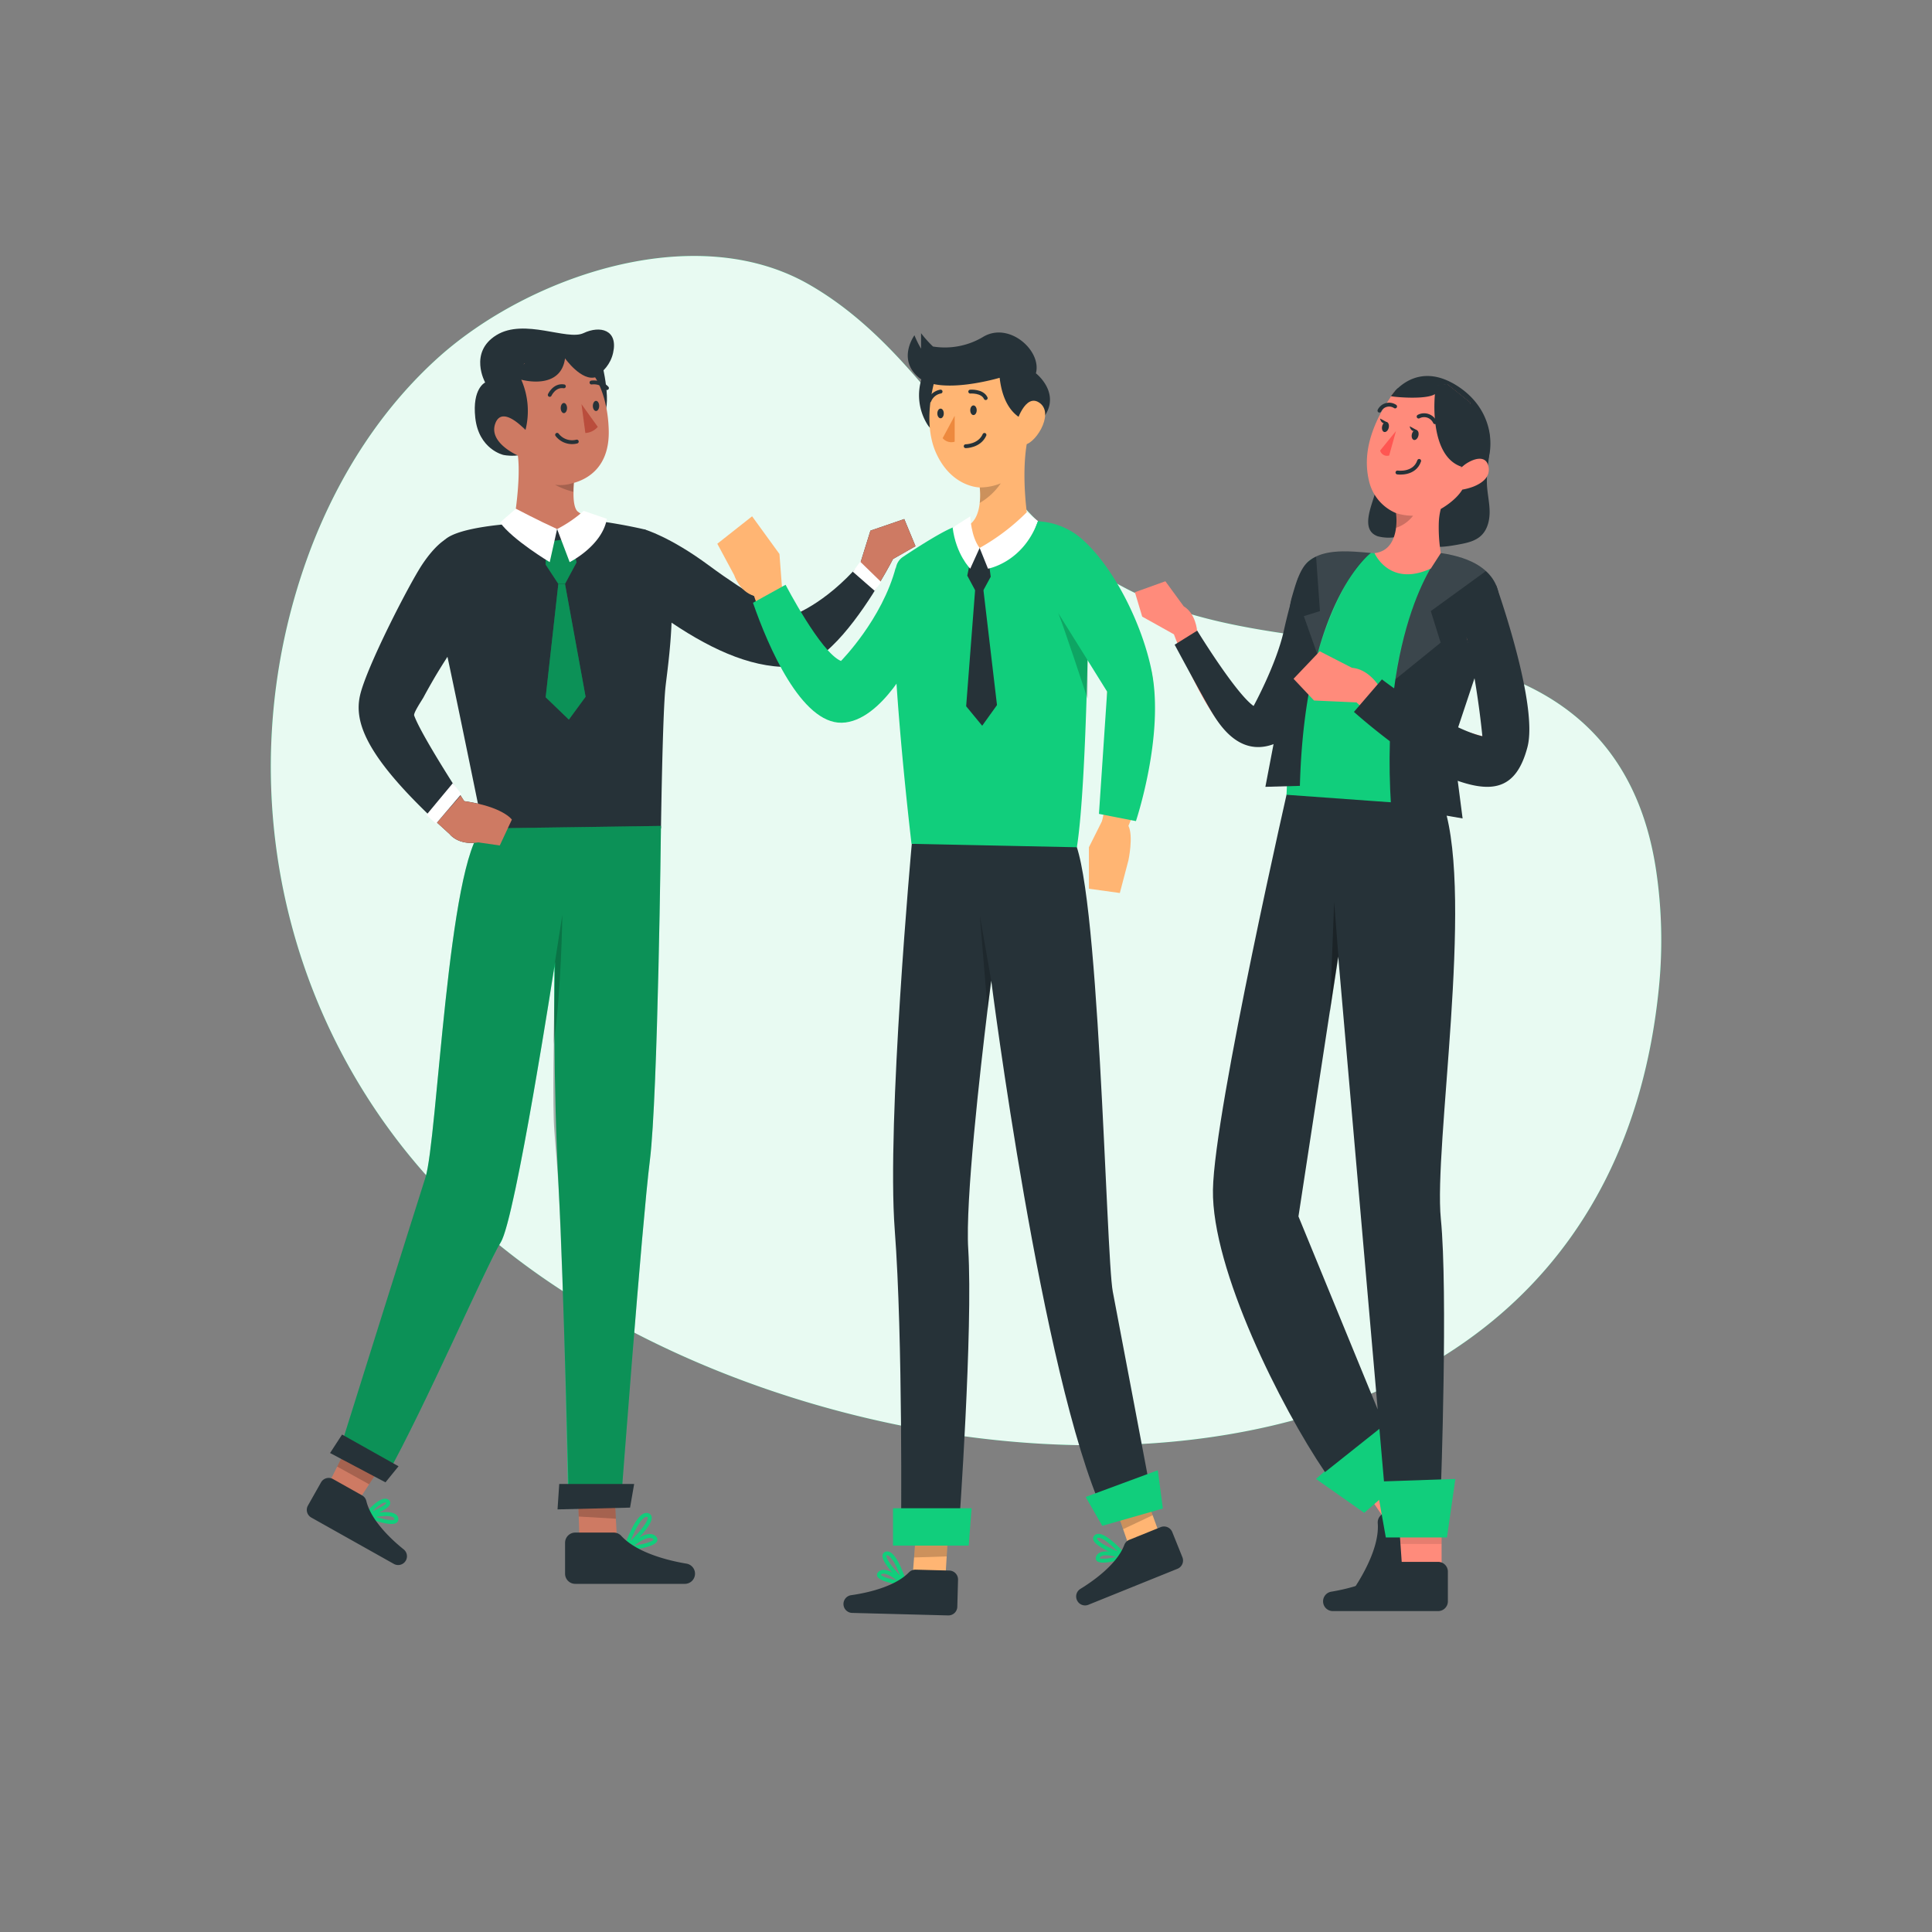 <svg xmlns="http://www.w3.org/2000/svg" viewBox="0 0 500 500"><rect x="0" y="0" width="500" height="500" fill="#808080" stroke="none"/><g id="freepik--background-simple--inject-58"><path d="M80.61,141.51a159.15,159.15,0,0,0,46.61,179.06c89,74.5,286.89,86.53,302.08-64.76a123.15,123.15,0,0,0-.8-31.22c-3.67-23.41-15.7-40.38-37.95-49.14-32.87-12.94-71.89-7.13-102.39-24.95-32.33-18.88-46.44-58.5-79-77-29.45-16.72-72-2.06-95.39,18.72C98.84,105.56,87.85,122.78,80.61,141.51Z" style="fill:#11CE7C"></path><path d="M80.61,141.51a159.15,159.15,0,0,0,46.61,179.06c89,74.5,286.89,86.53,302.08-64.76a123.15,123.15,0,0,0-.8-31.22c-3.67-23.41-15.7-40.38-37.95-49.14-32.87-12.94-71.89-7.13-102.39-24.95-32.33-18.88-46.44-58.5-79-77-29.45-16.72-72-2.06-95.39,18.72C98.84,105.56,87.85,122.78,80.61,141.51Z" style="fill:#fff;opacity:0.9"></path></g><g id="freepik--character-1--inject-58"><path d="M130.26,117.73s-6.36-1.42-7.26-9.62c-.83-7.61,2.56-9.12,2.56-9.12s-4.33-7.78,2.9-12.25,18.3,1.49,22.56-.53,9-.89,7.65,5.11S151,98.88,151,98.88l-14.59-2.56s6.29,16.4,2.56,19.49S130.26,117.73,130.26,117.73Z" style="fill:#263238"></path><path d="M155.68,93.56s3.15,12.24,0,14.35-3.83-12.54-3.83-12.54Z" style="fill:#263238"></path><path d="M132.47,212.11l-3.13,6.7-5.55-.8c-5.23.84-7.41-2.13-7.41-2.13l-3.29-3c-18.39-17.22-21.49-26-19.91-32.93,1.67-7.32,12.75-28.85,16.09-33.86s5.86-6.38,5.86-6.38c6.06-2.61,10.65-.73,12.76,5.75,1.71,5.24-2.17,10.71-5.16,14.66a159.57,159.57,0,0,0-10.18,15.1c-1,1.72-2,3.47-2.94,5.23-.41.76-2.67,4.06-2.42,4.73,1.54,4.29,9.28,16.47,12,20.69l.94,1.46C130.17,208.77,132.47,212.11,132.47,212.11Z" style="fill:#263238"></path><path d="M236.93,141.35l-5.83,3.33s-1.26,2.48-3.34,5.95c-4.73,7.91-13.68,21-21.59,21.88-10.39.87-21.31-3.94-32.28-11.3s-7.1-24.2-7.1-24.2,6.55,1.84,16.69,9.34,18.74,12.08,21.24,13.05c0,0,8.6-2.77,17.91-13.59h0l2.64-8.48,8.75-3Z" style="fill:#263238"></path><path d="M114.76,165.46C115.14,166,125,214.4,125,214.4h46.06s.41-29.59,1.17-36.61,5.42-36-5.44-40.78c0,0-11.06-2.63-19.22-2.74a74.64,74.64,0,0,0-14.65,1.25s-14.13.75-17.8,4.17S114.76,165.46,114.76,165.46Z" style="fill:#263238"></path><path d="M171.06,213.75s-.78,69.81-2.87,86.51-7.51,88.87-7.51,88.87L147,385.84s-1-52.53-2.43-78.62-1.11-57-1.11-57-10,65-13.85,71.26S110.1,363.92,100,382l-11.14-9.74S107,314.52,110.1,304.78s5.8-82,14.9-90.38Z" style="fill:#11CE7C"></path><polygon points="98.31 379.88 95.53 384.13 91.78 389.87 84.12 385.89 87.26 379.55 89.6 374.85 98.31 379.88" style="fill:#ce7a63"></polygon><path d="M236.93,141.35l-5.83,3.33s-1.26,2.48-3.34,5.95l-5.13-4.82h0l2.64-8.48,8.75-3Z" style="fill:#ce7a63"></path><path d="M171.05,213.75s-.77,69.81-2.86,86.5-7.51,88.88-7.51,88.88l-13.51-2.27s-1.25-53.55-2.63-79.65c-.39-7.44-1.08-13.1-1.23-17.45s-.12-12,0-19.49h0c.13-10.84.37-21.38.37-21.38l-.3,1.92c0,.28-.09.59-.15.92l-.06.4v0c-2.13,13.46-10.25,63.89-13.55,69.31C125.75,327.74,110.1,363.92,100,382l-11.14-9.74s18.1-57.75,21.23-67.48,5.8-82,14.9-90.39Z" style="opacity:0.3"></path><path d="M143.34,250.8c0,.28-.09.59-.15.92Z" style="opacity:0.2"></path><path d="M145.53,236.79s-.26,20-2.26,33.47c.13-10.84.37-21.38.37-21.38Z" style="opacity:0.2"></path><path d="M149.48,132.36a13.51,13.51,0,0,0,4.5,2.31s-2.33,2.8-9.8,2.25c-2.91-.22-6.61,1.37-11.25-1.4,0,0,1.94-11.08,1.09-17.64,0,0-7.67-3.29-5.84-8.28,1.66-4.54,6.83.67,7.77,1.66-.92-1.17-6.44-8.54-2.42-14.57A15.8,15.8,0,0,1,145,89.76l6.34,1.7,2.55,6s3.41,4.62,3.65,13.87-5.11,12.53-9,13.63c0,0-.11,1-.11,2.35C148.38,129.12,148.55,131.51,149.48,132.36Z" style="fill:#ce7a63"></path><path d="M151.49,112.06l-1-7.47,4.21,5.88A4.52,4.52,0,0,1,151.49,112.06Z" style="fill:#ba4d3c"></path><path d="M144.18,112.53a4.89,4.89,0,0,0,5.09,1.75" style="fill:none;stroke:#263238;stroke-linecap:round;stroke-linejoin:round"></path><path d="M142.27,102.2s1.2-2.62,3.66-2.22" style="fill:none;stroke:#263238;stroke-linecap:round;stroke-linejoin:round"></path><path d="M153.08,99a4.66,4.66,0,0,1,4,1.43" style="fill:none;stroke:#263238;stroke-linecap:round;stroke-linejoin:round"></path><path d="M146.75,105.6c0,.73-.37,1.32-.82,1.32s-.82-.59-.82-1.32.37-1.31.82-1.31S146.75,104.88,146.75,105.6Z" style="fill:#263238"></path><path d="M155.07,105.06c0,.72-.37,1.31-.82,1.31s-.82-.59-.82-1.31.37-1.32.82-1.32S155.07,104.33,155.07,105.06Z" style="fill:#263238"></path><polygon points="141.22 140.32 147.64 139.34 149.21 145.55 146.22 151.11 144.5 151.11 141.22 146.12 141.22 140.32" style="fill:#11CE7C"></polygon><polygon points="144.5 151.11 141.22 180.45 147.22 186.23 151.55 180.32 146.22 151.11 144.5 151.11" style="fill:#11CE7C"></polygon><polygon points="141.22 140.32 147.64 139.34 149.21 145.55 146.22 151.11 144.5 151.11 141.22 146.12 141.22 140.32" style="opacity:0.3"></polygon><polygon points="144.5 151.11 141.22 180.45 147.22 186.23 151.55 180.32 146.22 151.11 144.5 151.11" style="opacity:0.3"></polygon><path d="M144.18,136.92l3.25,8.56s8.4-4.19,9.63-11.21l-6-2.06A33.4,33.4,0,0,1,144.18,136.92Z" style="fill:#fff"></path><path d="M133.5,131.65s5.81,3.06,10.68,5.27l-1.91,8.56s-9.62-5.76-12.85-10.26Z" style="fill:#fff"></path><path d="M148.5,124.93s-.11,1-.11,2.35a20.28,20.28,0,0,1-4.75-1.83A10.22,10.22,0,0,0,148.5,124.93Z" style="opacity:0.2"></path><path d="M136,111.26a20.12,20.12,0,0,0-1.1-13s11.41,3.27,11.44-7.12c0,0-15.22,2.43-16,7.84S134.7,109.79,136,111.26Z" style="fill:#263238"></path><path d="M146.17,92.67s4.36,6.19,8.1,4.91v-9h-13l-6.87,4.1,4.76,4.9,3.54-2.91Z" style="fill:#263238"></path><polygon points="159.77 400.38 150.01 399.88 149.77 392.48 149.59 387.08 157.49 386.29 159.05 386.36 159.39 393.04 159.77 400.38" style="fill:#ce7a63"></polygon><polygon points="159.39 393.04 149.77 392.48 149.59 387.08 157.49 386.29 159.05 386.36 159.39 393.04" style="opacity:0.2"></polygon><polygon points="144.29 390.63 163.06 390.17 164.12 384.05 144.73 384.05 144.29 390.63" style="fill:#263238"></polygon><path d="M161.87,400.79s3.27-9.64,5.82-8.68S161.87,400.79,161.87,400.79Z" style="fill:none;stroke:#11CE7C;stroke-miterlimit:10"></path><path d="M162.43,400.79s4.94-4.7,6.93-2.87S162.43,400.79,162.43,400.79Z" style="fill:none;stroke:#11CE7C;stroke-miterlimit:10"></path><polygon points="98.31 379.88 95.53 384.13 87.26 379.55 89.6 374.85 98.31 379.88" style="opacity:0.2"></polygon><polygon points="85.42 376.04 99.76 383.63 103.14 379.47 88.53 371.26 85.42 376.04" style="fill:#263238"></polygon><path d="M94.55,392.42s4.06-5.08,5.71-3.88S94.55,392.42,94.55,392.42Z" style="fill:none;stroke:#11CE7C;stroke-miterlimit:10"></path><path d="M95.29,392.42s7-1.65,7.3.62S95.29,392.42,95.29,392.42Z" style="fill:none;stroke:#11CE7C;stroke-miterlimit:10"></path><path d="M93.7,387l-7.53-4.23a2.28,2.28,0,0,0-3.09.87l-3.39,6a2.28,2.28,0,0,0,.87,3.1l21.37,12a2.28,2.28,0,0,0,3.1-.87h0a2.28,2.28,0,0,0-.56-2.89c-2.76-2.21-8.42-7.29-9.67-12.55A2.26,2.26,0,0,0,93.7,387Z" style="fill:#263238"></path><path d="M158.87,396.63h-10a2.64,2.64,0,0,0-2.63,2.64v8a2.63,2.63,0,0,0,2.63,2.63h28.36a2.63,2.63,0,0,0,2.64-2.63h0a2.64,2.64,0,0,0-2.2-2.6c-4.05-.67-12.63-2.59-16.88-7.18A2.65,2.65,0,0,0,158.87,396.63Z" style="fill:#263238"></path><path d="M132.47,212.11l-3.13,6.7-5.55-.8c-5.23.84-7.41-2.13-7.41-2.13l-3.29-3,6.11-7,.94,1.46C130.17,208.77,132.47,212.11,132.47,212.11Z" style="fill:#ce7a63"></path><polygon points="222.63 145.37 220.69 147.95 226.37 152.91 228.04 150.63 222.63 145.37" style="fill:#fff"></polygon><polygon points="112.84 213.16 119.39 205.5 117.18 202.69 110.34 210.92 112.84 213.16" style="fill:#fff"></polygon></g><g id="freepik--character-2--inject-58"><path d="M238.59,97.75a14.27,14.27,0,0,0,1.46,12.17c3.88,5.88,3-13.56,3-13.56Z" style="fill:#263238"></path><path d="M246.54,141.84s-24,33.6-28.69,32.19-15.5-22.37-15.5-22.37l-.63-8.29-7.08-9.75-9,7.1,4.36,8.11s1.3,4.21,5.14,5.39c0,0,8.83,27.11,20,32.2s26.67-27.21,26.67-27.21Z" style="fill:#ffb573"></path><path d="M297.92,386.69l-12.39,4.71c-16-35.14-29-137.62-29-137.62s-.38,2.87-.95,7.49c-1.86,15.3-5.8,49.69-5,62,1.27,20.71-2.39,71.89-2.39,71.89l-15,1.78s.51-50.59-1.63-78.62,4.41-99.95,4.41-99.95l41.37-1.9c7.1,8.16,8.87,108.59,10.65,117.82S297.92,386.69,297.92,386.69Z" style="fill:#263238"></path><path d="M231.89,146.85a4.17,4.17,0,0,1,1.79-2.72c3.35-2.24,11.94-7.82,14.25-8,2.9-.23,18.06-3.79,24.07,0s9.81,14.93,9.81,14.93-.44,51.49-3.12,68.21l-42.79-.89S229.17,161.94,231.89,146.85Z" style="fill:#11CE7C"></path><path d="M279.81,165.55l6.68,12.26s.89,27.64-1.33,34.77l-3.35,6.69V230l8,1.11,2.23-8.47s1.33-6.24,0-8.91c0,0,9.36-21.4,6-39.9,0,0-16.89-37.24-27.25-38.27S279.81,165.55,279.81,165.55Z" style="fill:#ffb573"></path><path d="M266.17,135.61s-6.61,6.38-12.64,6.2-4.38-5.32-4.38-5.32c3.1-.58,4.11-3.68,4.4-6.34a18.73,18.73,0,0,0,0-4s-7.19,0-11.23-8.78,0-20.35,0-20.35,15.27-3.86,22.11-1.93,1.41,19.12,1.41,19.12C264.06,123.86,266.17,135.61,266.17,135.61Z" style="fill:#ffb573"></path><path d="M252.77,106.17c0,.69-.38,1.25-.84,1.25s-.83-.56-.83-1.25.37-1.25.83-1.25S252.77,105.48,252.77,106.17Z" style="fill:#263238"></path><path d="M244.25,107c0,.69-.37,1.25-.83,1.25s-.84-.56-.84-1.25.38-1.25.84-1.25S244.25,106.28,244.25,107Z" style="fill:#263238"></path><path d="M247.07,107.6l0,6.71a2.92,2.92,0,0,1-3.11-.92Z" style="fill:#ed893e"></path><path d="M249.92,115.48s3.56,0,4.86-2.93" style="fill:none;stroke:#263238;stroke-linecap:round;stroke-linejoin:round"></path><path d="M251.1,101.35s3.1-.25,4,1.68" style="fill:none;stroke:#263238;stroke-linecap:round;stroke-linejoin:round"></path><path d="M240.51,103.71a3.87,3.87,0,0,1,2.91-2.37" style="fill:none;stroke:#263238;stroke-linecap:round;stroke-linejoin:round"></path><path d="M259,125.08a16.72,16.72,0,0,1-5.44,5.07,18.73,18.73,0,0,0,0-4A14.23,14.23,0,0,0,259,125.08Z" style="opacity:0.2"></path><polygon points="251.75 142.02 255.38 141.68 256.4 149.26 254.51 152.73 252.35 152.73 250.33 148.97 251.75 142.02" style="fill:#263238"></polygon><path d="M265.73,132.56a55.27,55.27,0,0,1-12.2,9.25l2.16,5.36s9.06-1.56,12.94-12.31Z" style="fill:#fff"></path><path d="M253.53,141.81l-2.43,5.36s-3.68-3.63-4.56-10.64l4.56-2.91S251.27,138.87,253.53,141.81Z" style="fill:#fff"></path><polygon points="252.51 150.73 250.04 182.78 254.19 187.82 258.02 182.47 254.28 150.73 252.51 150.73" style="fill:#263238"></polygon><path d="M268.92,109.4s-8.76,1.06-10.21-11.63c0,0-15.43,4.61-21-.12s-1.05-10.88-1.05-10.88a24.42,24.42,0,0,0,1.71,3.46v-4a29.11,29.11,0,0,0,3.09,3.45,19.29,19.29,0,0,0,13-2.51c6.69-4,15.2,3.59,13.63,9.44C268.14,96.64,275.68,102.52,268.92,109.4Z" style="fill:#263238"></path><path d="M262.91,109.76s2.36-8.37,6.24-5.42-1.65,11.19-4.35,10.72S262.91,109.76,262.91,109.76Z" style="fill:#ffb573"></path><path d="M194.87,156l8.44-4.66s9.07,17.52,14.33,19.72c0,0,10.69-10.79,14.21-24.3l4.79,22.52s-8.29,17.51-18.77,17.76S198.8,167.35,194.87,156Z" style="fill:#11CE7C"></path><path d="M273.81,158.58,286.53,179l-2.12,31.63,9.57,1.87s7.37-22,4.1-38.65c-2.37-12.09-9.86-27.42-18.55-34.75a18.58,18.58,0,0,0-10.9-4.19s-2.35,5.42-2.23,10S273.81,158.58,273.81,158.58Z" style="fill:#11CE7C"></path><path d="M281.47,170.86l-7.66-12.28c.66,1.06,7.66,22.28,7.66,22.28Z" style="opacity:0.2"></path><path d="M256.53,253.78s-.38,2.87-.95,7.49l-2-24.32Z" style="opacity:0.2"></path><polygon points="292.77 401.84 300.53 398.23 298.3 392.14 296.67 387.69 289.99 389.64 288.75 390.2 290.66 395.75 292.77 401.84" style="fill:#ffb573"></polygon><polygon points="290.66 395.75 298.3 392.14 296.67 387.69 289.99 389.64 288.75 390.2 290.66 395.75" style="opacity:0.2"></polygon><path d="M291.19,402.86s-5.82-6.76-7.58-5.15S291.19,402.86,291.19,402.86Z" style="fill:none;stroke:#11CE7C;stroke-miterlimit:10"></path><path d="M290.74,403s-5.56-2.2-6.58-.06S290.74,403,290.74,403Z" style="fill:none;stroke:#11CE7C;stroke-miterlimit:10"></path><path d="M292.27,398.5l8.11-3.28a2.31,2.31,0,0,1,3,1.27L306,403a2.3,2.3,0,0,1-1.27,3l-23.05,9.31a2.29,2.29,0,0,1-3-1.28h0a2.3,2.3,0,0,1,.93-2.83c3.06-1.87,9.42-6.25,11.36-11.37A2.26,2.26,0,0,1,292.27,398.5Z" style="fill:#263238"></path><polygon points="236.07 409.49 244.62 409.28 245 402.8 245.28 398.07 238.38 397.2 237.02 397.22 236.56 403.07 236.07 409.49" style="fill:#ffb573"></polygon><polygon points="236.56 403.07 245 402.8 245.28 398.07 238.38 397.2 237.02 397.22 236.56 403.07" style="opacity:0.2"></polygon><path d="M234.21,409.8s-2.64-8.52-4.89-7.74S234.21,409.8,234.21,409.8Z" style="fill:none;stroke:#11CE7C;stroke-miterlimit:10"></path><path d="M233.72,409.79s-4.22-4.24-6-2.68S233.72,409.79,233.72,409.79Z" style="fill:none;stroke:#11CE7C;stroke-miterlimit:10"></path><path d="M236.94,406.23l8.75.23a2.31,2.31,0,0,1,2.25,2.37l-.19,7a2.3,2.3,0,0,1-2.37,2.24l-24.85-.65a2.3,2.3,0,0,1-2.24-2.37h0a2.31,2.31,0,0,1,2-2.22c3.56-.5,11.13-2,14.95-5.91A2.32,2.32,0,0,1,236.94,406.23Z" style="fill:#263238"></path><polygon points="285.26 394.88 280.97 387.41 299.64 380.5 300.95 390.4 285.26 394.88" style="fill:#11CE7C"></polygon><polygon points="231.11 390.34 231.11 400 250.7 400 251.45 390.34 231.11 390.34" style="fill:#11CE7C"></polygon></g><g id="freepik--character-3--inject-58"><path d="M335.68,154.22S330,176.62,324,183.56c0,0-10.89-10.88-14.2-20.35,0,0-.31-4.42-3.47-6.31l-4.73-6.47-7.89,2.84,1.89,6.31,8.21,4.58s10.41,28.71,19.87,28.55,13.73-12.78,13.73-12.78l5.2-27Z" style="fill:#ff8b7b"></path><path d="M304,166.85l5.84-3.64s9.94,16.24,14.59,19.5c0,0,5.79-10.56,7.77-19.25a142.86,142.86,0,0,1,3.83-14l6.62,9.59s-4.35,30.54-13.35,33.64-14.09-5.69-16.14-9.15S304,166.85,304,166.85Z" style="fill:#263238"></path><path d="M354.05,386.69c0,.37,6,8.85,6,8.85l6.28-8.12-6.77-9.59Z" style="fill:#ff8b7b"></path><path d="M357.22,392.3l6.5-7.05a2.54,2.54,0,0,1,3.58-.14l5.64,5.22a2.52,2.52,0,0,1,.14,3.57l-18.48,20a2.54,2.54,0,0,1-3.57.14h0a2.53,2.53,0,0,1-.4-3.25c2.16-3.29,6.4-10.59,5.93-16.58A2.51,2.51,0,0,1,357.22,392.3Z" style="fill:#263238"></path><polygon points="340.58 382.75 358.82 366.75 365.53 380.68 353.06 391.52 340.58 382.75" style="fill:#11CE7C"></polygon><path d="M333.91,201.45s-19.67,85.87-20,106.47,17.64,56.33,29,73.06l15.3-12.17-22.17-54,10.29-67.24,11.88,136.24,14.68,1.88s1.87-51.52,0-70.25,8.53-82.43.83-106.79Z" style="fill:#263238"></path><path d="M373.77,208.63s3.35-31.94,9.78-44.45l2.5-14.47s-4.65-5.72-15.19-5.54-15.18-1-15.18-1-13.77-.93-17,2.11-3.39,16.8-3.93,23.41-1.8,37-1.8,37Z" style="fill:#11CE7C"></path><path d="M372.84,143.11S357,161.66,360,208.63l18.52,3.18L376,192.33l11.87-35.61S390.36,145.63,372.84,143.11Z" style="fill:#263238"></path><path d="M354.78,143.11s-17.06,12.46-18.37,60.27l-8.93.25,7.31-38.24a17.59,17.59,0,0,1-.48-10.77c1-3.44,2.08-7.48,4.38-9.38C342.35,142.21,348.18,142.47,354.78,143.11Z" style="fill:#263238"></path><path d="M375.68,154.33s10.62,25.78,8,36.21c0,0-18.32-4.71-26.77-12.9,0,0-2.65-4.47-7-4.8l-8.36-4.29-6.78,7.12,5.3,5.62,11,.49s26,24.65,35.86,19.51c4.61-2.41,6.59-7.09,7.39-11.39a28,28,0,0,0-.68-12.67L386.59,152Z" style="fill:#ff8b7b"></path><path d="M350.4,184.24l7.24-8.42s16.08,12.4,26,14.72a229.87,229.87,0,0,0-4-25.21l-5-8.61.46-3.62,12.12-1.57s11,30.75,8.08,41.83-9.19,12.18-19.75,8.09S350.4,184.24,350.4,184.24Z" style="fill:#263238"></path><polygon points="373.09 407.96 363.02 407.96 362.44 399.58 362.15 395.39 361.98 392.97 373.08 393.9 373.08 399.58 373.09 407.96" style="fill:#ff8b7b"></polygon><path d="M362.59,404.21h9.59a2.53,2.53,0,0,1,2.53,2.53v7.69a2.53,2.53,0,0,1-2.53,2.52H344.94a2.52,2.52,0,0,1-2.53-2.52h0a2.53,2.53,0,0,1,2.11-2.5c3.89-.64,12.13-2.48,16.21-6.9A2.53,2.53,0,0,1,362.59,404.21Z" style="fill:#263238"></path><path d="M372.84,143.11a39.71,39.71,0,0,0-4.6,7.79,88.64,88.64,0,0,0-7.13,24.92l11.73-9.5-2.55-8.17,14.27-10.36S380.83,144,372.84,143.11Z" style="fill:#fff;opacity:0.1"></path><path d="M340.94,169.36s5.65-20.15,13.84-26.25c0,0-9.71-1.35-14.18.92l1,14.12-4.17,1.31Z" style="fill:#fff;opacity:0.1"></path><path d="M384.76,109.75c1.92,4.81-.14,10.22.05,15.39.08,2.36.64,4.68.7,7s-.48,4.88-2.21,6.49c-1.56,1.47-3.79,1.91-5.89,2.3-3.28.59-6.84,1.15-9.78-.41-.68-.36-1.3-.82-2-1.12a9.43,9.43,0,0,0-4.52-.39,11,11,0,0,1-4.54-.22c-4.68-1.63-1.46-8.07-.66-11.37q1.85-7.58,3.68-15.15c5.05-1,10.06-2.4,15.12-3.42a10.94,10.94,0,0,1,5.08-.22C381.37,109.11,383.18,110.26,384.76,109.75Z" style="fill:#263238"></path><path d="M384.89,119.69a5.82,5.82,0,0,1-2.38,3.2c-1.17.62-1.35,1.72-1.25,3,.21,3,1.84,7.24-3.77,9.64a4.78,4.78,0,0,1-5.16-.57c-3.94-3.11-5.19-11.83-5.19-11.83L360,102.54h0a.47.47,0,0,1,.09-.12l.06-.11a.48.48,0,0,1,.09-.11,9.37,9.37,0,0,1,.83-1,9.55,9.55,0,0,1,.71-.74c2.61-2.42,8-5.51,15.73-.35C386,105.79,386.73,114.78,384.89,119.69Z" style="fill:#263238"></path><path d="M385.3,121.43c.09,2.39-2.11,3.76-4,4.51a15.3,15.3,0,0,1-2.85.77c-1.76,2.93-5.57,5-5.57,5a16.36,16.36,0,0,0-.51,3.32,40.56,40.56,0,0,0,.51,8.11l-2.58,4c-10.75,4.92-14.58-4-14.58-4,3.94-.42,5.2-3.73,5.57-6.51a16.26,16.26,0,0,0,0-3.84,11.92,11.92,0,0,1-7-8.35c-1.27-5.38-.23-10.44,2-15.41a36,36,0,0,1,3.21-5.67l.5-.81h0a.47.47,0,0,1,.09-.12,1.42,1.42,0,0,1,.15-.22l0-.07c.18-.23.44-.56.78-.92l.06,0,13.49-1.75,5.86,4.68,2.05,11.6-3,3.57-1.25,1.49-.31.36.39-.33c2.38-2,5.42-3,6.53-1.11A3.72,3.72,0,0,1,385.3,121.43Z" style="fill:#ff8b7b"></path><path d="M367.08,112.77c-.17.71-.69,1.2-1.15,1.09s-.71-.78-.54-1.5.69-1.2,1.16-1.09S367.26,112.05,367.08,112.77Z" style="fill:#263238"></path><path d="M359.4,110.7c-.17.72-.69,1.21-1.16,1.1s-.71-.79-.54-1.5.69-1.21,1.16-1.1S359.57,110,359.4,110.7Z" style="fill:#263238"></path><path d="M366.67,111.32l-1.85-1S365.14,112.21,366.67,111.32Z" style="fill:#263238"></path><path d="M359,109.31l-1.85-1S357.5,110.21,359,109.31Z" style="fill:#263238"></path><path d="M361.28,111.55l-1.76,6.33a1.85,1.85,0,0,1-2.34-1.28Z" style="fill:#ff5652"></path><path d="M361.66,122.28s4.37.65,5.62-3" style="fill:none;stroke:#263238;stroke-linecap:round;stroke-linejoin:round"></path><path d="M367.14,107.81a3.07,3.07,0,0,1,4.22,1.45" style="fill:none;stroke:#263238;stroke-linecap:round;stroke-linejoin:round"></path><path d="M361.05,105.19a2.79,2.79,0,0,0-4.05,1.08" style="fill:none;stroke:#263238;stroke-linecap:round;stroke-linejoin:round"></path><path d="M383.54,115.91l-5.18,4.89-.08,0C369.62,118,371.36,102,371.36,102c-2.45,1.56-11.13.7-11.36.52a12.18,12.18,0,0,1,1.61-1.92c.38-.37,1.59-.26,2.09-.3l3.19-.25,6.46-.52c.19,0,1.09-.23,1.25-.1l5.86,4.68Z" style="fill:#263238"></path><path d="M365.7,133.47a9.17,9.17,0,0,1-4.45,3.15,16.26,16.26,0,0,0,0-3.84A14.76,14.76,0,0,0,365.7,133.47Z" style="opacity:0.2"></path><polygon points="344.17 261.98 345.28 233.43 346.38 247.55 344.17 261.98" style="opacity:0.3"></polygon><path d="M373.08,394.87v4.71H362.44l-.29-4.19Z" style="opacity:0.1"></path><polygon points="356.07 383.44 358.65 397.89 374.47 397.89 376.65 382.75 356.07 383.44" style="fill:#11CE7C"></polygon></g></svg>